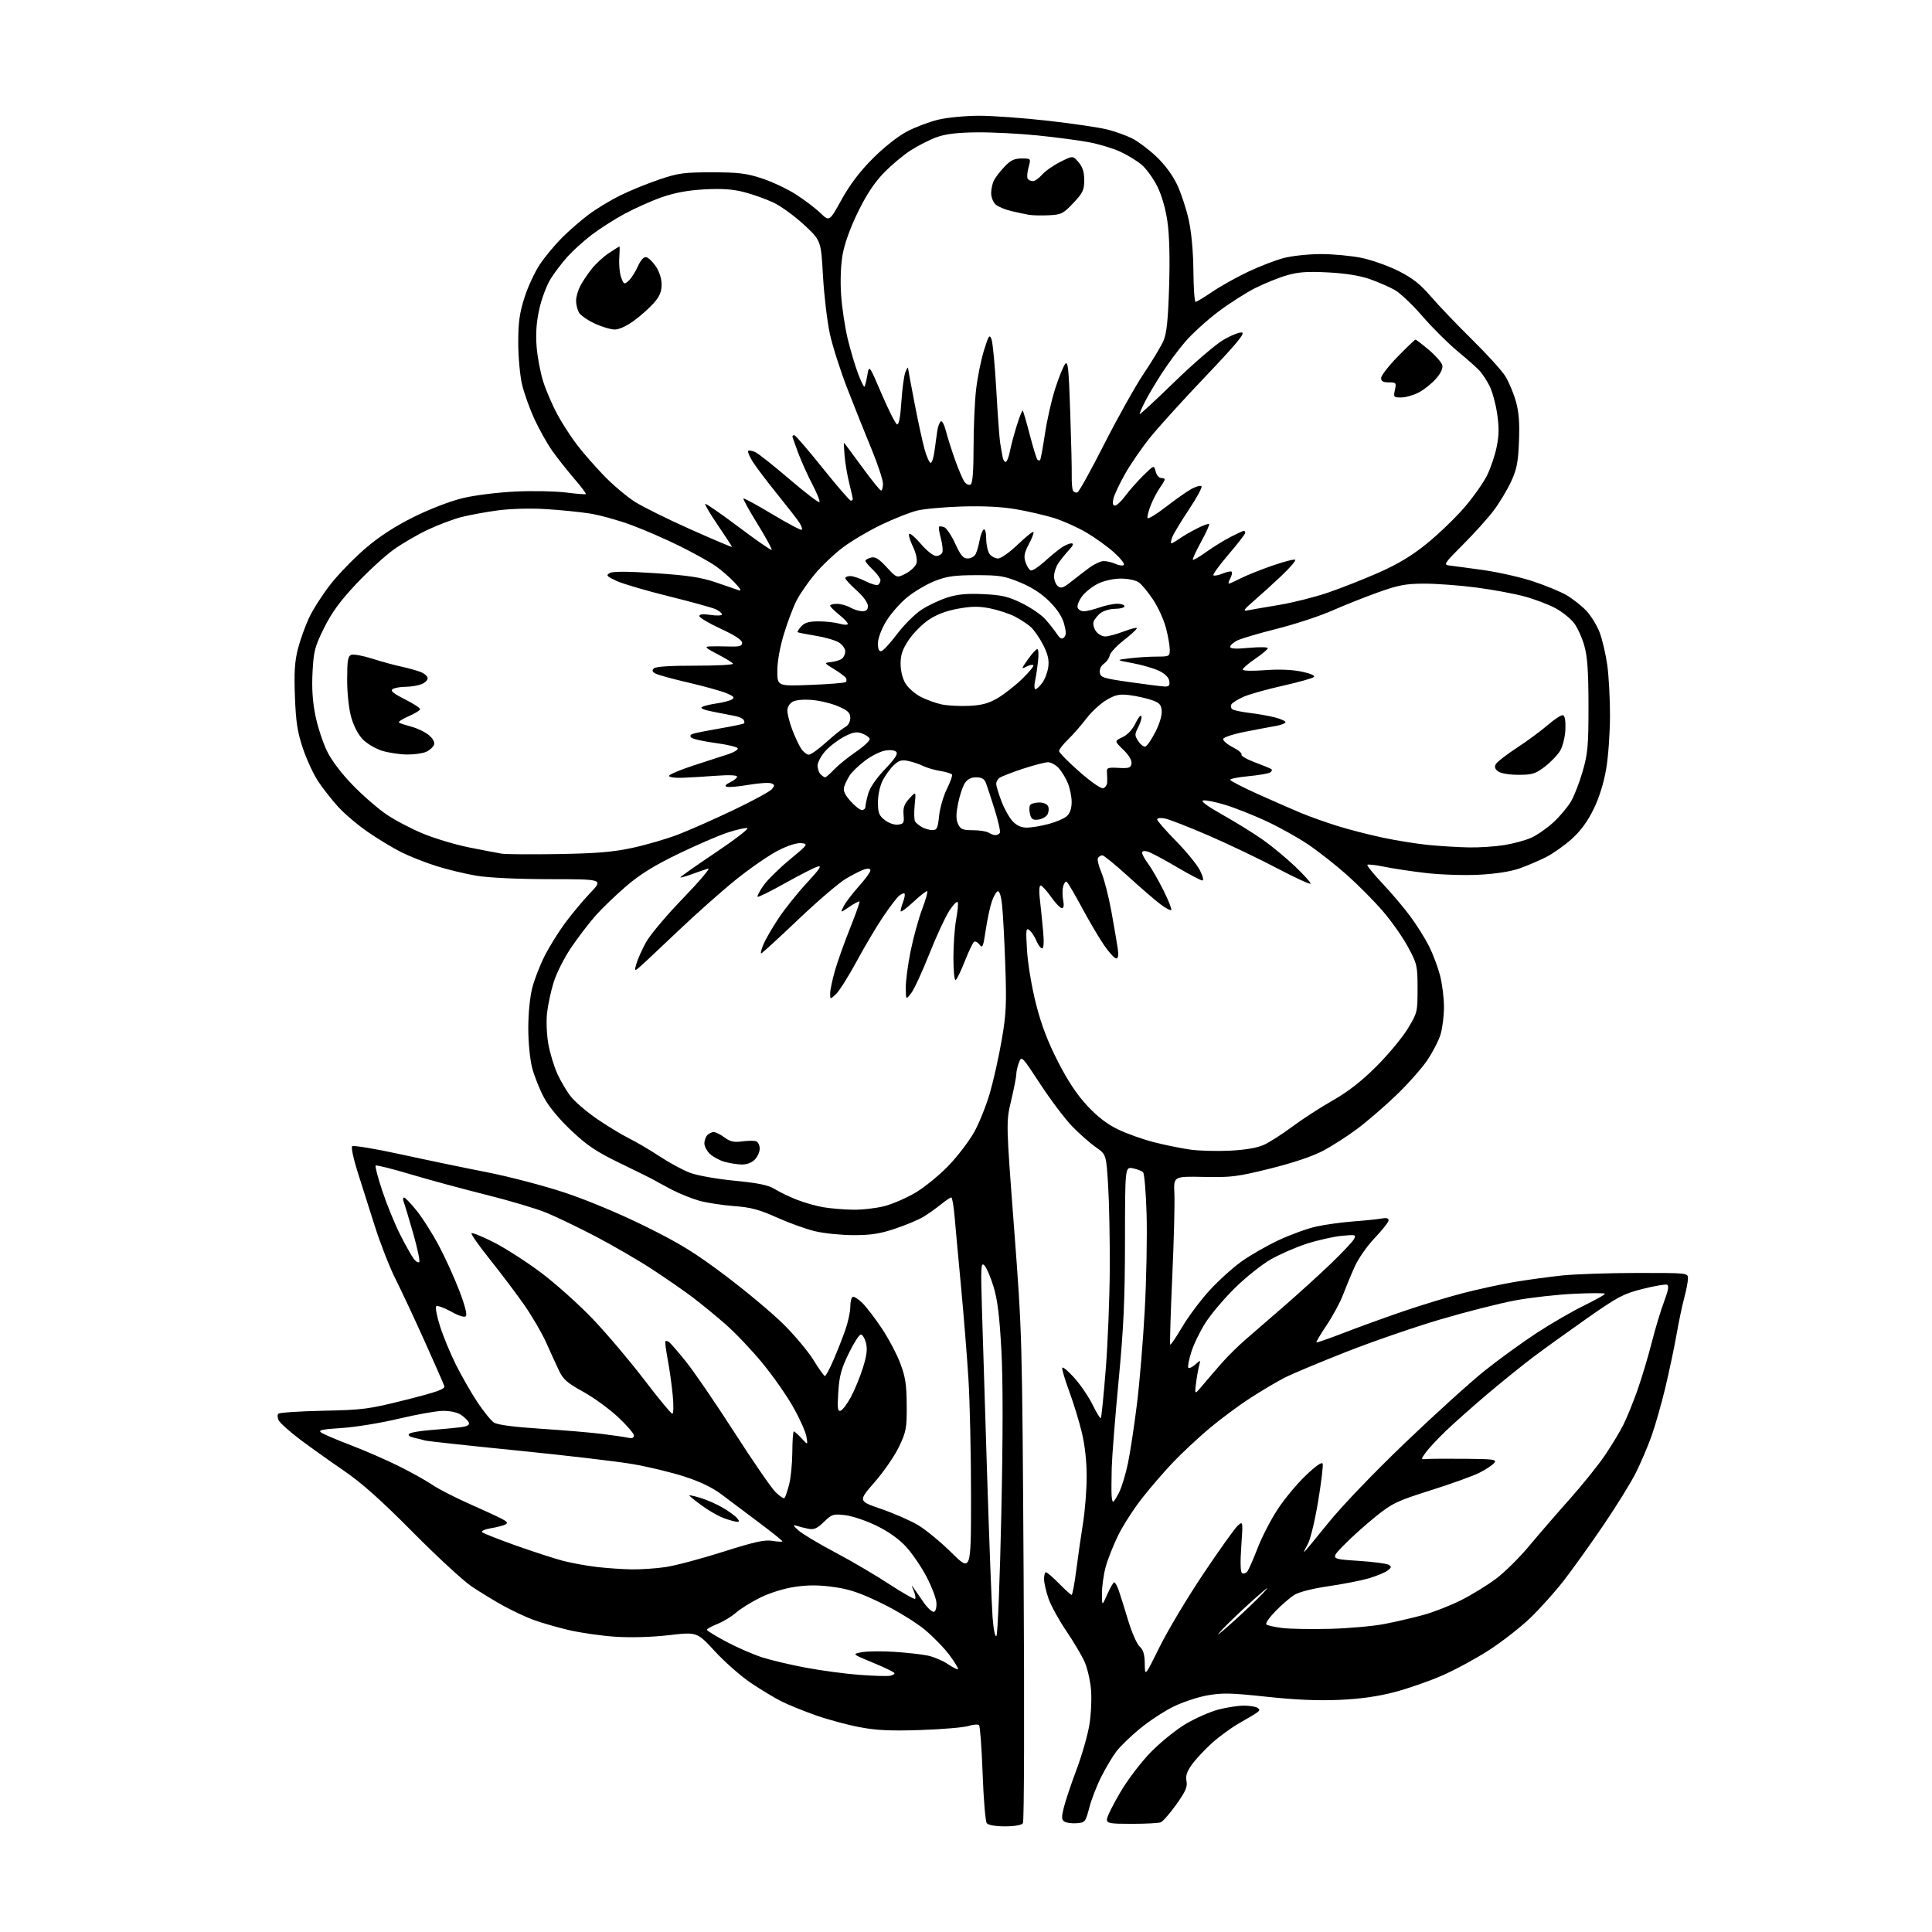<?xml version="1.0" encoding="UTF-8" standalone="no"?>
<svg 
  version="1.1" 
  xmlns="http://www.w3.org/2000/svg" 
  xmlns:xlink="http://www.w3.org/1999/xlink" 
  xmlns:svg="http://www.w3.org/2000/svg"
  xmlns:rdf="http://www.w3.org/1999/02/22-rdf-syntax-ns#"
  xmlns:cc="http://creativecommons.org/ns#"
  xmlns:dc="http://purl.org/dc/elements/1.1/"
  viewBox="0 0 768 768"
  width="768"
  height="768"
>
<style>svg {background-color: white; }</style>"
<path stroke="none" fill="black" fill-rule="evenodd" d="M399.50,726.00C395.69,726.00 392.86,725.51 392.26,724.75C391.72,724.06 390.97,715.18 390.61,705.02C390.24,694.86 389.60,686.20 389.18,685.78C388.76,685.36 386.86,685.51 384.96,686.10C383.06,686.70 374.52,687.42 366.00,687.71C354.02,688.11 348.51,687.86 341.73,686.58C336.90,685.67 329.02,683.54 324.23,681.85C319.43,680.16 313.25,677.64 310.50,676.25C307.75,674.86 302.30,671.56 298.40,668.93C294.49,666.29 288.10,660.67 284.19,656.43C277.09,648.72 277.09,648.72 265.97,650.00C259.12,650.79 250.93,651.03 244.67,650.63C239.07,650.26 230.67,649.06 225.99,647.95C221.32,646.84 215.03,645.02 212.00,643.90C208.97,642.78 203.57,640.25 200.00,638.27C196.43,636.29 190.80,632.87 187.50,630.65C184.20,628.44 173.62,618.69 164.00,608.97C151.29,596.15 143.76,589.45 136.50,584.49C131.00,580.73 123.21,575.18 119.18,572.14C115.16,569.11 111.41,565.76 110.84,564.70C110.28,563.65 110.19,562.42 110.66,561.97C111.12,561.52 119.15,560.99 128.50,560.79C144.37,560.46 146.55,560.17 161.29,556.47C173.75,553.34 176.98,552.18 176.62,551.00C176.37,550.17 172.82,542.08 168.73,533.00C164.64,523.92 159.43,512.81 157.16,508.30C154.89,503.79 151.20,494.34 148.96,487.30C146.72,480.26 143.61,470.45 142.04,465.50C140.47,460.55 139.55,456.12 139.99,455.66C140.43,455.20 149.04,456.62 159.14,458.83C169.24,461.04 184.70,464.25 193.50,465.97C202.30,467.69 216.25,471.35 224.50,474.09C233.46,477.07 246.35,482.46 256.50,487.48C270.33,494.31 276.30,497.99 288.50,507.19C296.75,513.41 307.12,522.10 311.55,526.50C315.98,530.90 321.33,537.31 323.44,540.75C325.56,544.19 327.57,547.00 327.92,547.00C328.27,547.00 329.78,544.19 331.27,540.75C332.77,537.31 334.89,531.92 335.99,528.77C337.10,525.63 338.00,521.49 338.00,519.58C338.00,517.68 338.41,515.86 338.92,515.55C339.42,515.24 341.19,516.34 342.84,517.99C344.49,519.65 347.99,524.22 350.60,528.16C353.22,532.09 356.49,538.28 357.86,541.91C359.90,547.27 360.38,550.37 360.43,558.50C360.49,567.69 360.25,569.03 357.40,575.05C355.69,578.65 351.33,585.00 347.71,589.14C341.13,596.69 341.13,596.69 350.19,599.80C355.17,601.51 361.77,604.39 364.85,606.20C367.93,608.02 373.95,612.96 378.22,617.19C386.00,624.88 386.00,624.88 386.00,594.69C386.00,578.09 385.53,557.08 384.96,548.00C384.38,538.92 383.07,522.50 382.03,511.50C380.99,500.50 379.84,488.01 379.48,483.75C379.12,479.49 378.52,476.00 378.14,476.00C377.76,476.00 375.89,477.26 373.98,478.81C372.07,480.36 368.93,482.57 367.00,483.74C365.07,484.90 360.05,487.01 355.82,488.42C349.86,490.43 346.18,491.00 339.32,490.99C334.47,490.98 327.60,490.29 324.06,489.45C320.52,488.62 313.68,486.16 308.87,484.00C301.81,480.82 298.52,479.94 291.81,479.44C287.24,479.10 281.05,478.15 278.05,477.33C275.06,476.50 270.11,474.51 267.05,472.91C264.00,471.30 260.82,469.58 260.00,469.09C259.18,468.60 253.21,465.64 246.75,462.52C237.15,457.88 233.56,455.49 227.17,449.48C222.23,444.83 218.18,439.94 216.20,436.22C214.47,432.99 212.37,427.69 211.53,424.46C210.66,421.10 210.00,414.34 210.00,408.68C210.00,402.93 210.66,396.25 211.57,392.73C212.43,389.40 214.63,383.71 216.46,380.09C218.29,376.46 221.94,370.57 224.57,367.00C227.20,363.43 231.71,358.02 234.59,355.00C239.83,349.50 239.83,349.50 218.66,349.48C205.84,349.47 194.35,348.93 189.50,348.13C185.10,347.40 177.90,345.67 173.50,344.28C169.10,342.90 162.80,340.41 159.50,338.75C156.20,337.10 150.21,333.48 146.20,330.71C142.18,327.94 136.83,323.39 134.30,320.59C131.78,317.79 128.23,313.25 126.41,310.50C124.59,307.75 121.89,301.90 120.41,297.50C118.24,291.06 117.62,287.06 117.24,277.00C116.87,267.39 117.14,263.00 118.41,258.00C119.32,254.43 121.34,248.80 122.89,245.50C124.44,242.20 128.30,236.21 131.46,232.18C134.63,228.16 140.88,221.73 145.36,217.90C150.88,213.18 157.04,209.19 164.50,205.49C170.93,202.30 179.03,199.19 184.00,198.00C188.80,196.85 197.94,195.72 205.00,195.39C211.88,195.07 220.88,195.25 225.00,195.78C229.12,196.31 232.67,196.59 232.88,196.41C233.09,196.22 231.02,193.47 228.28,190.29C225.54,187.10 221.65,182.19 219.64,179.36C217.62,176.54 214.41,170.84 212.49,166.69C210.58,162.55 208.34,156.31 207.52,152.83C206.70,149.35 206.02,141.91 206.01,136.30C206.00,128.19 206.51,124.51 208.48,118.30C209.84,114.01 212.62,108.03 214.67,105.00C216.71,101.97 220.66,97.23 223.44,94.46C226.22,91.68 230.97,87.56 234.00,85.29C237.03,83.02 242.65,79.61 246.50,77.71C250.35,75.81 257.32,72.96 262.00,71.38C269.57,68.81 271.87,68.50 283.00,68.50C293.49,68.50 296.68,68.89 302.83,70.90C306.86,72.22 312.93,75.08 316.33,77.25C319.72,79.42 324.12,82.75 326.10,84.65C329.70,88.11 329.70,88.11 334.57,79.30C337.91,73.28 341.83,68.12 346.98,62.97C351.43,58.51 356.99,54.13 360.59,52.24C363.94,50.49 369.57,48.37 373.09,47.54C376.62,46.71 383.89,46.02 389.25,46.01C394.62,46.01 406.99,46.91 416.75,48.02C426.51,49.13 437.09,50.69 440.25,51.50C443.41,52.30 447.88,53.92 450.18,55.09C452.47,56.26 456.76,59.50 459.71,62.29C463.01,65.41 466.17,69.68 467.93,73.43C469.51,76.77 471.59,83.08 472.55,87.46C473.63,92.39 474.33,100.10 474.40,107.71C474.45,114.47 474.84,120.00 475.26,120.00C475.68,120.00 478.62,118.22 481.81,116.05C484.99,113.88 491.39,110.29 496.04,108.08C500.69,105.86 507.18,103.37 510.46,102.53C513.74,101.69 520.35,101.00 525.14,101.00C529.94,101.00 537.16,101.68 541.18,102.50C545.21,103.33 551.81,105.66 555.86,107.69C561.51,110.53 564.53,112.91 568.86,117.93C571.96,121.53 579.31,129.21 585.18,134.99C591.05,140.77 596.98,147.30 598.36,149.50C599.73,151.70 601.61,156.15 602.54,159.38C603.78,163.71 604.11,167.92 603.82,175.38C603.49,183.79 602.96,186.51 600.67,191.47C599.15,194.75 596.03,199.93 593.74,202.97C591.44,206.01 585.96,212.10 581.55,216.50C574.20,223.83 573.74,224.52 576.02,224.78C577.38,224.93 583.45,225.75 589.50,226.59C595.55,227.43 604.55,229.47 609.50,231.12C614.45,232.77 620.40,235.23 622.73,236.59C625.06,237.95 628.54,240.68 630.46,242.66C632.38,244.64 634.83,248.60 635.90,251.46C636.97,254.32 638.33,260.15 638.92,264.41C639.52,268.66 640.00,277.68 640.00,284.44C640.00,291.20 639.32,300.73 638.49,305.62C637.52,311.30 635.71,317.08 633.47,321.67C631.10,326.53 628.30,330.35 624.78,333.51C621.93,336.07 617.33,339.32 614.57,340.72C611.81,342.12 607.06,344.14 604.02,345.22C600.55,346.44 594.59,347.37 587.97,347.72C582.18,348.02 572.73,347.72 566.97,347.05C561.21,346.39 553.70,345.26 550.29,344.55C546.87,343.84 543.84,343.49 543.56,343.78C543.27,344.06 545.99,347.42 549.59,351.24C553.20,355.06 558.19,360.96 560.68,364.35C563.17,367.73 566.49,373.01 568.04,376.08C569.59,379.15 571.56,384.39 572.43,387.72C573.29,391.06 574.00,396.69 574.00,400.24C574.00,403.78 573.39,408.71 572.65,411.18C571.90,413.66 569.48,418.34 567.27,421.59C565.06,424.84 559.48,431.10 554.88,435.51C550.27,439.91 543.35,445.87 539.50,448.75C535.65,451.63 529.53,455.55 525.90,457.47C521.74,459.67 513.96,462.28 504.90,464.53C491.83,467.77 489.39,468.08 478.50,467.84C466.50,467.59 466.50,467.59 466.84,474.54C467.02,478.37 466.64,493.34 465.98,507.81C465.33,522.28 464.97,534.30 465.18,534.51C465.39,534.73 467.53,531.57 469.94,527.50C472.34,523.42 477.20,516.91 480.75,513.02C484.30,509.14 490.04,503.93 493.51,501.46C496.98,498.98 503.62,495.18 508.26,493.00C512.91,490.82 519.59,488.39 523.11,487.60C526.62,486.81 533.33,485.88 538.00,485.53C542.67,485.18 547.74,484.66 549.25,484.37C551.05,484.02 552.00,484.27 552.00,485.08C552.00,485.76 549.54,488.90 546.54,492.05C543.46,495.27 539.93,500.33 538.46,503.64C537.01,506.86 534.93,511.89 533.82,514.82C532.71,517.74 529.82,523.10 527.39,526.72C524.96,530.34 523.11,533.45 523.29,533.62C523.46,533.79 528.30,532.11 534.05,529.88C539.80,527.65 550.35,523.82 557.50,521.37C564.65,518.91 575.45,515.62 581.50,514.06C587.55,512.49 596.77,510.49 602.00,509.61C607.23,508.73 615.77,507.57 621.00,507.02C626.23,506.48 639.61,506.03 650.75,506.02C671.00,506.00 671.00,506.00 670.99,508.25C670.98,509.49 670.31,512.98 669.49,516.00C668.68,519.02 667.31,525.55 666.45,530.50C665.58,535.45 663.59,544.90 662.02,551.50C660.44,558.10 657.94,566.88 656.45,571.00C654.97,575.12 652.18,581.65 650.25,585.50C648.33,589.35 642.47,598.80 637.24,606.50C632.00,614.20 624.91,624.10 621.48,628.50C618.04,632.90 612.11,639.50 608.30,643.17C604.48,646.84 597.15,652.56 592.02,655.88C586.88,659.21 578.47,663.77 573.34,666.02C568.20,668.27 559.61,671.26 554.25,672.66C547.55,674.40 540.68,675.37 532.27,675.73C523.95,676.10 514.76,675.70 503.48,674.48C489.37,672.96 485.86,672.88 479.88,673.95C476.01,674.64 469.85,676.71 466.18,678.55C462.50,680.39 456.57,684.31 453.00,687.27C449.43,690.22 445.29,694.23 443.81,696.18C442.32,698.13 439.65,702.60 437.86,706.11C436.07,709.62 433.89,715.20 433.03,718.50C431.52,724.29 431.34,724.51 427.98,724.76C426.07,724.90 423.87,724.61 423.11,724.11C421.95,723.36 421.92,722.38 422.93,718.35C423.60,715.68 425.88,708.90 428.00,703.27C430.11,697.65 432.40,689.65 433.07,685.49C433.74,681.33 434.01,675.03 433.68,671.44C433.34,667.87 432.20,662.98 431.14,660.58C430.08,658.18 426.81,652.68 423.88,648.36C420.95,644.04 417.77,638.25 416.81,635.50C415.85,632.75 415.05,629.26 415.03,627.75C415.01,626.24 415.36,625.00 415.79,625.00C416.23,625.00 418.57,627.02 421.00,629.50C423.43,631.98 425.67,634.00 425.99,634.00C426.30,634.00 427.13,629.61 427.82,624.25C428.51,618.89 429.72,610.45 430.51,605.50C431.31,600.55 431.96,592.23 431.97,587.00C431.98,581.02 431.27,574.53 430.06,569.50C429.01,565.10 426.75,557.72 425.04,553.10C423.33,548.47 422.08,544.25 422.26,543.72C422.44,543.18 424.60,544.98 427.05,547.71C429.51,550.45 432.79,555.27 434.34,558.43C435.88,561.59 437.35,563.98 437.60,563.74C437.84,563.49 438.72,554.79 439.54,544.40C440.37,534.00 441.09,516.05 441.15,504.50C441.21,492.95 440.92,477.97 440.50,471.21C439.74,458.92 439.74,458.92 435.62,456.04C433.35,454.46 429.16,450.77 426.30,447.84C423.44,444.90 417.73,437.35 413.60,431.05C406.23,419.79 406.09,419.64 405.05,422.36C404.47,423.88 404.00,425.97 404.00,426.99C404.00,428.01 403.08,432.71 401.96,437.44C399.91,446.04 399.91,446.04 403.12,488.27C406.32,530.46 406.32,530.60 406.91,627.00C407.24,681.41 407.12,724.05 406.63,724.75C406.09,725.52 403.37,726.00 399.50,726.00zM449.92,725.00C441.14,725.00 440.00,724.80 440.01,723.25C440.01,722.29 442.37,717.49 445.26,712.58C448.26,707.47 453.49,700.59 457.50,696.48C461.35,692.54 467.65,687.46 471.50,685.20C475.35,682.94 481.18,680.39 484.46,679.54C487.74,678.70 492.24,678.01 494.46,678.02C496.68,678.02 499.08,678.40 499.80,678.85C500.86,679.53 500.86,679.86 499.80,680.68C499.08,681.23 495.95,683.12 492.82,684.87C489.70,686.63 484.78,690.19 481.90,692.78C479.01,695.38 475.40,699.23 473.87,701.34C471.80,704.20 471.23,705.91 471.65,708.01C472.10,710.27 471.30,712.13 467.59,717.32C465.05,720.88 462.26,724.07 461.40,724.40C460.54,724.73 455.37,725.00 449.92,725.00zM353.74,666.15C354.97,665.94 355.77,665.43 355.51,665.02C355.25,664.60 351.36,662.74 346.86,660.88C338.68,657.50 338.68,657.50 342.59,656.78C344.74,656.38 350.55,656.32 355.50,656.63C360.45,656.95 366.45,657.62 368.84,658.13C371.22,658.63 374.80,660.15 376.78,661.50C378.76,662.84 380.58,663.76 380.81,663.52C381.05,663.29 379.59,660.84 377.56,658.09C375.54,655.33 371.10,650.74 367.69,647.89C364.23,644.99 356.65,640.34 350.50,637.34C341.87,633.14 337.75,631.74 331.37,630.85C325.46,630.03 321.26,630.02 315.96,630.80C311.67,631.44 306.04,633.18 302.26,635.05C298.72,636.78 294.39,639.48 292.62,641.03C290.85,642.59 287.51,644.61 285.20,645.54C282.89,646.46 281.00,647.51 281.00,647.86C281.00,648.21 284.49,650.36 288.75,652.63C293.01,654.90 299.43,657.70 303.00,658.84C306.57,659.98 314.45,661.84 320.50,662.96C326.55,664.09 336.00,665.35 341.50,665.77C347.00,666.19 352.51,666.36 353.74,666.15zM460.96,654.68C464.18,648.17 471.99,635.11 478.33,625.65C484.66,616.19 490.81,607.58 491.98,606.51C494.12,604.58 494.12,604.58 493.43,614.65C492.98,621.16 493.09,624.94 493.75,625.35C494.31,625.69 495.23,625.42 495.79,624.74C496.35,624.06 498.19,619.89 499.89,615.48C501.58,611.06 505.18,604.09 507.88,599.98C510.58,595.86 515.61,589.81 519.07,586.52C523.11,582.66 525.50,581.00 525.79,581.86C526.03,582.59 525.22,589.34 523.97,596.85C522.73,604.36 520.90,611.96 519.89,613.75C518.89,615.54 518.20,617.00 518.37,617.00C518.53,617.00 522.80,611.86 527.85,605.58C533.25,598.86 545.82,585.74 558.38,573.70C570.12,562.45 584.40,549.50 590.11,544.94C595.82,540.37 605.18,533.59 610.89,529.85C616.61,526.12 625.05,521.23 629.64,518.99C634.24,516.74 638.00,514.64 638.00,514.31C638.00,513.98 632.49,513.97 625.75,514.29C619.01,514.61 608.50,515.79 602.38,516.92C596.27,518.05 582.87,521.45 572.61,524.48C562.34,527.51 545.48,533.32 535.13,537.40C524.78,541.47 513.88,546.03 510.91,547.53C507.93,549.02 501.68,552.72 497.00,555.75C492.32,558.77 484.90,564.30 480.50,568.02C476.10,571.75 469.77,577.66 466.44,581.15C463.10,584.64 457.61,590.98 454.24,595.24C450.87,599.50 446.50,606.25 444.53,610.24C442.56,614.23 440.29,619.98 439.49,623.00C438.68,626.02 438.03,630.75 438.04,633.50C438.07,638.50 438.07,638.50 440.16,633.75C441.31,631.14 442.56,629.00 442.93,629.00C443.30,629.00 444.11,630.46 444.73,632.25C445.35,634.04 447.03,639.38 448.45,644.11C449.87,648.85 451.93,653.53 453.02,654.52C454.48,655.84 455.02,657.65 455.06,661.40C455.12,666.50 455.12,666.50 460.96,654.68zM489.50,645.28C493.90,641.37 499.52,636.02 502.00,633.39C505.19,630.00 504.17,630.68 498.50,635.72C494.10,639.63 488.48,644.98 486.00,647.61C482.81,651.00 483.83,650.32 489.50,645.28zM396.10,650.30C396.60,649.80 397.47,628.13 398.03,602.15C398.71,570.68 398.72,548.81 398.06,536.67C397.33,523.18 396.52,516.63 394.95,511.47C393.78,507.64 392.14,503.82 391.30,503.00C389.94,501.66 389.84,503.44 390.33,520.00C390.64,530.17 391.57,560.10 392.40,586.50C393.24,612.90 394.21,638.26 394.56,642.85C394.94,647.83 395.56,650.84 396.10,650.30zM529.00,647.48C536.42,647.27 546.10,646.40 550.50,645.53C554.90,644.67 561.78,643.07 565.79,641.97C569.79,640.88 576.54,638.24 580.79,636.11C585.03,633.97 591.29,630.13 594.71,627.56C598.12,624.99 603.97,619.22 607.71,614.73C611.44,610.24 618.72,601.82 623.88,596.03C629.04,590.24 635.39,582.35 637.99,578.50C640.59,574.65 643.86,569.25 645.25,566.50C646.64,563.75 649.18,557.51 650.90,552.64C652.61,547.77 655.16,539.30 656.55,533.82C657.93,528.34 660.15,521.00 661.46,517.51C663.20,512.90 663.52,511.03 662.64,510.69C661.98,510.44 657.63,511.19 652.97,512.37C645.37,514.28 643.11,515.47 631.00,523.96C623.58,529.17 613.90,536.13 609.50,539.44C605.10,542.76 596.77,549.48 591.00,554.38C585.23,559.28 577.88,565.81 574.67,568.89C571.47,571.98 567.92,575.78 566.79,577.34C564.74,580.18 564.74,580.18 567.12,579.98C568.43,579.87 575.29,579.83 582.37,579.89C593.98,579.99 595.12,580.16 593.94,581.58C593.21,582.45 590.57,584.19 588.06,585.46C585.55,586.72 576.88,589.85 568.78,592.40C555.26,596.68 553.48,597.52 546.78,602.91C542.78,606.13 537.10,611.23 534.17,614.25C528.83,619.73 528.83,619.73 539.72,620.44C545.71,620.83 551.26,621.54 552.05,622.03C553.25,622.77 553.16,623.16 551.50,624.38C550.41,625.18 547.03,626.55 544.00,627.44C540.98,628.32 533.81,629.72 528.07,630.55C521.86,631.45 516.41,632.83 514.57,633.97C512.88,635.02 509.50,637.92 507.06,640.42C504.62,642.92 502.97,645.30 503.39,645.72C503.81,646.14 506.71,646.79 509.83,647.17C512.95,647.54 521.58,647.68 529.00,647.48zM371.30,640.71C371.99,640.46 372.38,638.87 372.23,636.99C372.08,635.18 370.32,630.59 368.31,626.78C366.31,622.97 362.74,617.70 360.36,615.06C357.55,611.93 353.47,608.99 348.63,606.60C344.54,604.57 338.90,602.66 336.05,602.32C331.21,601.75 330.69,601.91 327.51,604.99C324.80,607.62 323.56,608.16 321.31,607.71C319.76,607.40 317.60,606.85 316.50,606.49C315.04,606.02 315.32,606.55 317.50,608.44C319.15,609.87 325.67,613.77 331.99,617.10C338.31,620.44 347.92,626.08 353.35,629.64C358.79,633.19 363.48,635.86 363.78,635.56C364.08,635.26 363.81,633.77 363.18,632.25C362.24,630.01 362.26,629.84 363.27,631.36C363.94,632.38 365.76,635.00 367.30,637.18C368.85,639.35 370.65,640.94 371.30,640.71zM251.00,623.85C254.57,623.91 260.64,623.51 264.47,622.95C268.30,622.40 278.58,619.68 287.31,616.90C300.01,612.87 303.97,611.99 307.09,612.52C309.24,612.88 311.00,612.95 311.00,612.68C311.00,612.41 306.88,609.11 301.84,605.34C296.81,601.58 290.17,596.59 287.09,594.26C283.29,591.37 278.50,589.04 272.11,586.97C266.95,585.29 257.65,583.05 251.46,581.99C245.26,580.93 224.48,578.49 205.27,576.57C186.07,574.65 169.71,572.87 168.93,572.62C168.14,572.37 166.20,571.88 164.61,571.53C162.85,571.14 162.07,570.53 162.63,569.97C163.13,569.47 166.91,568.80 171.02,568.48C175.13,568.17 180.39,567.68 182.70,567.40C185.74,567.03 186.75,566.51 186.36,565.51C186.07,564.74 184.67,563.36 183.26,562.43C181.66,561.38 178.86,560.79 175.86,560.85C173.21,560.91 165.36,562.32 158.40,563.98C151.45,565.65 141.31,567.30 135.87,567.65C127.75,568.19 126.30,568.52 127.74,569.50C128.71,570.16 134.00,572.41 139.50,574.51C145.00,576.60 153.55,580.33 158.50,582.79C163.45,585.25 169.43,588.59 171.79,590.20C174.15,591.82 180.66,595.18 186.26,597.66C191.87,600.15 197.78,602.87 199.40,603.71C201.64,604.86 202.00,605.41 200.92,606.00C200.14,606.43 197.54,607.10 195.15,607.49C192.76,607.89 191.19,608.59 191.66,609.06C192.13,609.53 198.23,611.94 205.21,614.42C212.20,616.90 220.63,619.63 223.95,620.49C227.28,621.35 233.26,622.43 237.25,622.90C241.24,623.36 247.43,623.79 251.00,623.85zM292.87,604.93C292.12,604.89 289.77,604.23 287.67,603.45C285.56,602.68 281.62,600.42 278.92,598.44C276.21,596.45 274.00,594.66 274.00,594.46C274.00,594.26 276.02,594.70 278.49,595.45C280.96,596.19 284.93,597.94 287.32,599.34C289.71,600.74 292.24,602.59 292.95,603.44C294.02,604.72 294.00,604.99 292.87,604.93zM442.48,597.00C442.74,597.00 443.82,595.31 444.86,593.25C445.91,591.19 447.50,585.93 448.40,581.56C449.30,577.20 450.90,566.62 451.96,558.06C453.02,549.50 454.42,532.60 455.07,520.50C455.72,508.41 456.04,491.40 455.79,482.72C455.54,474.04 454.91,466.51 454.39,465.99C453.87,465.47 452.04,464.76 450.34,464.42C447.23,463.80 447.23,463.80 447.20,493.15C447.18,516.69 446.67,527.75 444.65,549.00C443.26,563.58 442.04,579.10 441.93,583.50C441.82,587.90 441.79,592.74 441.87,594.25C441.94,595.76 442.22,597.00 442.48,597.00zM311.84,595.50C312.16,595.17 312.99,592.79 313.67,590.20C314.35,587.62 314.93,581.79 314.96,577.25C314.98,572.71 315.25,569.00 315.55,569.00C315.85,569.00 317.23,570.24 318.63,571.75C321.15,574.50 321.15,574.50 320.55,571.01C320.22,569.09 317.83,563.77 315.23,559.19C312.63,554.60 307.10,546.72 302.93,541.68C298.77,536.63 292.25,529.77 288.43,526.44C284.62,523.10 278.80,518.33 275.50,515.83C272.20,513.32 264.95,508.30 259.39,504.65C253.83,501.01 243.69,495.12 236.86,491.55C230.03,487.98 221.18,483.72 217.20,482.08C213.22,480.44 202.43,477.23 193.23,474.94C184.03,472.65 170.51,468.98 163.18,466.79C155.86,464.60 149.62,463.04 149.33,463.34C149.03,463.63 150.25,468.24 152.03,473.58C153.81,478.92 157.00,486.71 159.13,490.90C161.26,495.08 163.67,499.37 164.49,500.43C165.31,501.49 166.28,502.05 166.65,501.68C167.02,501.31 165.93,496.17 164.24,490.26C162.54,484.34 160.85,478.71 160.47,477.75C160.09,476.79 160.17,476.02 160.64,476.05C161.11,476.07 163.40,478.47 165.71,481.36C168.03,484.26 171.94,490.43 174.41,495.07C176.87,499.70 180.52,507.72 182.51,512.88C184.77,518.72 185.78,522.62 185.19,523.21C184.61,523.79 182.35,523.08 179.21,521.32C176.43,519.77 173.81,518.85 173.39,519.28C172.97,519.70 173.66,523.30 174.94,527.27C176.21,531.25 179.05,538.10 181.24,542.50C183.44,546.90 187.25,553.56 189.72,557.30C192.20,561.04 195.18,564.72 196.36,565.49C197.76,566.40 204.20,567.25 215.00,567.95C224.07,568.54 235.10,569.47 239.50,570.03C243.90,570.58 248.51,571.26 249.75,571.54C251.25,571.87 252.00,571.57 252.00,570.63C252.00,569.86 249.14,566.55 245.65,563.28C242.15,560.02 235.90,555.48 231.75,553.20C225.48,549.76 223.87,548.34 222.18,544.78C221.07,542.43 218.78,537.43 217.10,533.67C215.42,529.91 211.48,523.16 208.35,518.67C205.21,514.18 199.09,506.07 194.75,500.65C190.41,495.24 187.12,490.55 187.44,490.23C187.76,489.91 191.76,491.54 196.32,493.85C200.88,496.16 209.34,501.61 215.13,505.95C220.91,510.29 230.15,518.57 235.66,524.34C241.17,530.11 250.34,540.95 256.05,548.42C261.75,555.89 266.80,562.00 267.27,562.00C267.74,562.00 267.81,558.74 267.43,554.75C267.06,550.76 266.16,544.36 265.44,540.51C264.73,536.67 264.30,533.36 264.50,533.16C264.70,532.96 265.32,533.08 265.87,533.42C266.42,533.76 269.49,537.30 272.70,541.28C275.90,545.27 284.53,557.87 291.86,569.29C299.20,580.71 306.56,591.41 308.22,593.07C309.88,594.73 311.51,595.82 311.84,595.50zM334.11,560.81C334.88,560.56 336.71,558.16 338.18,555.46C339.65,552.77 341.81,547.54 342.98,543.85C344.56,538.85 344.88,536.30 344.23,533.82C343.76,531.99 342.85,530.50 342.20,530.50C341.55,530.50 339.39,533.88 337.38,538.00C334.41,544.09 333.64,546.98 333.23,553.38C332.82,559.80 332.98,561.17 334.11,560.81zM478.18,550.53C480.01,548.34 483.41,544.40 485.73,541.76C488.06,539.13 492.16,535.06 494.85,532.73C497.53,530.41 504.40,524.45 510.11,519.51C515.83,514.56 524.25,506.91 528.84,502.51C533.43,498.10 537.64,493.65 538.20,492.60C539.17,490.81 538.90,490.73 533.37,491.26C530.14,491.57 523.90,492.97 519.50,494.38C515.10,495.79 508.57,498.65 505.00,500.72C501.43,502.80 495.07,507.87 490.89,512.00C486.70,516.12 481.49,522.26 479.31,525.64C477.13,529.02 474.54,534.33 473.56,537.45C472.58,540.56 472.05,543.38 472.38,543.72C472.72,544.05 473.96,543.46 475.15,542.41C477.31,540.51 477.31,540.51 476.64,543.00C476.27,544.38 475.72,547.52 475.42,550.00C474.86,554.50 474.86,554.50 478.18,550.53zM339.04,480.88C342.64,480.95 348.26,480.30 351.54,479.46C354.82,478.61 360.43,476.18 364.00,474.05C367.57,471.93 373.46,467.11 377.08,463.35C380.70,459.58 385.28,453.57 387.27,450.00C389.25,446.43 392.05,439.45 393.49,434.50C394.93,429.55 397.04,420.10 398.18,413.50C399.98,403.09 400.17,399.11 399.61,383.50C399.26,373.60 398.69,362.90 398.34,359.71C397.96,356.17 397.28,354.07 396.61,354.29C396.00,354.49 394.92,356.39 394.22,358.50C393.51,360.62 392.43,365.72 391.82,369.84C390.86,376.32 390.54,377.09 389.42,375.56C388.71,374.59 387.73,374.05 387.24,374.35C386.76,374.65 385.11,378.07 383.59,381.94C382.07,385.82 380.42,389.24 379.91,389.55C379.39,389.88 379.00,386.15 379.00,380.74C379.00,375.59 379.48,368.78 380.06,365.62C380.65,362.46 380.95,359.35 380.73,358.70C380.52,358.05 379.04,359.50 377.44,361.91C375.85,364.32 372.24,372.10 369.42,379.21C366.59,386.32 363.35,393.35 362.20,394.82C360.11,397.50 360.11,397.50 360.06,392.66C360.03,389.99 360.89,383.42 361.99,378.06C363.08,372.69 365.12,365.25 366.53,361.52C367.93,357.80 368.87,354.53 368.60,354.27C368.34,354.01 365.85,355.93 363.07,358.54C360.28,361.14 358.00,362.79 358.00,362.20C358.00,361.61 358.46,359.91 359.03,358.43C359.59,356.94 359.83,355.50 359.55,355.22C359.28,354.94 358.31,355.33 357.41,356.08C356.50,356.83 353.63,360.60 351.02,364.47C348.41,368.34 343.67,376.32 340.49,382.22C337.30,388.11 333.64,393.93 332.35,395.14C330.00,397.35 330.00,397.35 330.00,394.92C330.00,393.59 330.85,389.52 331.89,385.89C332.93,382.25 335.64,374.65 337.91,368.99C340.18,363.33 341.87,358.54 341.67,358.34C341.47,358.14 339.66,359.10 337.64,360.47C333.97,362.96 333.97,362.96 335.41,360.17C336.21,358.63 338.91,355.09 341.43,352.29C343.94,349.49 346.00,346.68 346.00,346.04C346.00,345.29 345.18,345.11 343.75,345.53C342.51,345.89 339.16,347.58 336.31,349.27C333.45,350.96 324.83,358.35 317.15,365.68C309.46,373.00 302.90,379.00 302.57,379.00C302.24,379.00 302.65,377.38 303.48,375.40C304.31,373.41 307.01,368.75 309.48,365.03C311.95,361.32 317.00,355.00 320.71,351.00C325.92,345.37 326.88,343.90 324.97,344.49C323.61,344.91 317.80,347.88 312.05,351.09C306.31,354.31 301.40,356.74 301.15,356.49C300.91,356.24 301.94,354.25 303.45,352.07C304.96,349.89 309.63,345.27 313.83,341.80C321.19,335.72 321.36,335.49 318.59,335.17C316.81,334.97 313.32,336.06 309.36,338.07C305.85,339.85 298.38,345.00 292.74,349.51C287.11,354.03 276.42,363.52 268.98,370.61C261.55,377.70 254.71,384.10 253.78,384.83C252.24,386.05 252.17,385.89 252.97,383.11C253.45,381.43 255.12,377.68 256.67,374.78C258.27,371.81 264.73,364.10 271.50,357.10C278.10,350.27 282.60,344.95 281.50,345.28C280.40,345.60 277.53,346.59 275.12,347.47C272.71,348.36 270.61,348.95 270.45,348.78C270.29,348.62 276.50,344.24 284.24,339.05C291.99,333.86 297.77,329.42 297.09,329.20C296.41,328.97 292.84,329.77 289.17,330.98C285.50,332.19 276.65,336.02 269.50,339.49C260.08,344.05 254.42,347.56 248.95,352.25C244.80,355.80 239.26,361.14 236.64,364.11C234.03,367.07 229.67,372.78 226.97,376.79C224.26,380.81 221.17,386.95 220.09,390.46C219.00,393.96 217.82,399.45 217.46,402.66C217.10,405.92 217.32,411.37 217.97,415.00C218.61,418.57 220.22,423.90 221.55,426.84C222.88,429.77 225.31,433.87 226.95,435.94C228.59,438.01 233.21,441.96 237.22,444.72C241.22,447.48 246.97,450.98 250.00,452.49C253.03,454.00 258.57,457.26 262.32,459.74C266.07,462.22 271.43,465.12 274.23,466.18C277.12,467.28 284.80,468.65 291.96,469.35C301.57,470.29 305.41,471.09 308.04,472.71C309.94,473.88 313.90,475.79 316.84,476.94C319.78,478.10 324.50,479.43 327.34,479.90C330.18,480.38 335.44,480.82 339.04,480.88zM294.75,462.91C292.96,462.86 289.93,462.37 288.00,461.83C286.07,461.28 283.49,459.90 282.25,458.74C281.01,457.59 280.00,455.69 280.00,454.53C280.00,453.36 280.54,451.86 281.20,451.20C281.86,450.54 283.00,450.00 283.74,450.00C284.48,450.00 286.38,450.96 287.98,452.14C290.26,453.83 291.76,454.16 295.06,453.72C297.36,453.41 299.87,453.40 300.62,453.69C301.38,453.98 302.00,455.29 302.00,456.61C302.00,457.92 301.10,459.90 300.00,461.00C298.76,462.24 296.76,462.97 294.75,462.91zM488.93,457.41C495.09,457.10 499.77,456.29 502.43,455.09C504.67,454.07 509.74,450.82 513.69,447.87C517.65,444.92 524.85,440.25 529.69,437.50C535.79,434.04 541.13,429.89 547.05,424.00C551.75,419.32 557.37,412.57 559.55,409.00C563.42,402.64 563.50,402.30 563.50,393.00C563.50,383.93 563.33,383.18 559.74,376.50C557.68,372.65 553.18,366.24 549.74,362.25C546.31,358.26 539.90,351.79 535.50,347.87C531.10,343.96 524.18,338.51 520.12,335.76C516.06,333.01 508.51,328.80 503.34,326.40C498.18,324.00 490.83,321.10 487.02,319.94C483.21,318.78 479.29,318.00 478.30,318.19C477.13,318.43 479.85,320.44 486.00,323.90C491.23,326.84 498.43,331.30 502.00,333.82C505.57,336.34 511.31,341.08 514.75,344.36C518.19,347.63 521.00,350.73 521.00,351.24C521.00,351.75 515.04,349.02 507.75,345.19C500.46,341.35 488.13,335.46 480.35,332.10C472.57,328.74 464.81,325.71 463.10,325.37C461.32,325.01 460.00,325.17 460.00,325.73C460.00,326.27 463.35,330.12 467.44,334.27C471.53,338.43 475.81,343.67 476.96,345.92C478.16,348.28 478.58,350.00 477.94,350.00C477.34,350.00 472.72,347.57 467.67,344.59C462.63,341.62 457.49,338.89 456.25,338.53C454.85,338.11 454.00,338.29 454.00,339.00C454.00,339.62 455.08,341.57 456.39,343.32C457.71,345.07 460.43,349.81 462.46,353.85C464.48,357.90 465.89,361.45 465.59,361.74C465.30,362.04 463.35,361.01 461.28,359.45C459.20,357.89 453.40,352.88 448.38,348.31C443.37,343.74 438.78,340.00 438.19,340.00C437.60,340.00 436.82,340.48 436.46,341.06C436.10,341.64 436.71,344.23 437.82,346.81C438.93,349.39 440.73,356.45 441.83,362.50C442.92,368.55 444.06,375.19 444.35,377.25C444.70,379.78 444.49,381.00 443.69,380.99C443.03,380.98 440.88,378.62 438.89,375.74C436.91,372.86 432.94,366.12 430.06,360.76C427.19,355.40 424.47,350.79 424.02,350.52C423.58,350.24 422.94,351.09 422.61,352.41C422.28,353.73 422.29,356.20 422.63,357.90C423.03,359.92 422.85,361.00 422.10,361.00C421.47,361.00 419.53,358.98 417.79,356.50C416.04,354.02 414.19,352.00 413.67,352.00C413.12,352.00 412.98,354.19 413.34,357.25C413.67,360.14 414.25,365.76 414.62,369.75C415.05,374.46 414.93,377.00 414.26,377.00C413.70,377.00 412.69,375.66 412.01,374.03C411.34,372.40 410.09,370.49 409.23,369.78C407.84,368.63 407.74,369.49 408.27,378.00C408.61,383.33 410.17,392.61 411.84,399.14C413.93,407.35 416.50,414.10 420.55,422.01C424.51,429.76 428.15,435.22 432.27,439.63C436.38,444.02 440.22,446.96 444.61,449.05C448.11,450.72 454.55,452.99 458.91,454.10C463.28,455.20 469.70,456.50 473.18,456.99C476.65,457.48 483.74,457.66 488.93,457.41zM222.00,339.50C237.24,339.24 243.67,338.70 251.43,337.03C256.89,335.85 264.99,333.49 269.43,331.79C273.87,330.10 283.80,325.70 291.50,322.03C299.20,318.36 306.11,314.61 306.86,313.69C308.03,312.26 307.99,311.93 306.55,311.38C305.63,311.03 301.58,311.30 297.55,311.99C293.53,312.68 289.62,313.02 288.87,312.75C287.97,312.43 288.45,311.82 290.25,310.97C291.76,310.26 293.00,309.25 293.00,308.72C293.00,308.14 289.76,308.00 284.75,308.37C280.21,308.71 274.14,309.07 271.26,309.18C268.38,309.29 265.98,308.96 265.93,308.44C265.88,307.93 270.26,306.06 275.67,304.30C281.08,302.54 287.30,300.52 289.50,299.80C291.70,299.09 293.40,298.05 293.28,297.50C293.16,296.95 289.18,295.99 284.44,295.36C279.70,294.73 275.36,293.76 274.81,293.21C274.13,292.53 274.41,292.01 275.65,291.63C276.67,291.32 281.52,290.37 286.42,289.52C291.33,288.68 295.54,287.79 295.77,287.56C296.01,287.32 295.93,286.69 295.59,286.14C295.25,285.60 293.74,284.92 292.24,284.63C290.73,284.34 286.83,283.58 283.57,282.94C279.75,282.20 278.15,281.51 279.07,281.02C279.86,280.59 282.52,279.95 285.00,279.60C287.48,279.24 290.17,278.53 290.98,278.02C292.15,277.29 291.68,276.76 288.78,275.55C286.76,274.71 280.01,272.83 273.80,271.38C267.58,269.94 261.66,268.32 260.64,267.78C259.28,267.07 259.08,266.52 259.90,265.70C260.63,264.97 266.39,264.60 276.46,264.62C284.95,264.64 291.67,264.27 291.38,263.81C291.09,263.34 288.30,261.64 285.18,260.03C280.53,257.63 279.95,257.07 282.00,256.96C283.38,256.89 286.86,256.90 289.75,256.99C294.01,257.12 295.00,256.84 295.00,255.51C295.00,254.43 292.11,252.53 286.50,249.94C281.82,247.78 278.00,245.51 278.00,244.89C278.00,244.13 279.44,243.99 282.50,244.45C285.00,244.82 287.00,244.72 287.00,244.22C287.00,243.73 285.85,242.80 284.45,242.16C283.05,241.52 274.61,239.20 265.70,236.99C256.79,234.79 247.49,232.05 245.04,230.91C241.12,229.07 240.80,228.69 242.40,227.79C243.66,227.09 249.40,227.11 260.62,227.86C273.24,228.70 278.67,229.51 284.25,231.40C288.24,232.74 292.40,234.17 293.50,234.57C294.95,235.10 294.53,234.27 292.00,231.55C290.07,229.49 286.64,226.52 284.37,224.94C282.10,223.36 275.80,219.86 270.37,217.16C264.94,214.45 256.23,210.65 251.00,208.72C245.78,206.78 238.24,204.70 234.25,204.09C230.26,203.48 222.38,202.70 216.75,202.36C210.81,202.00 202.88,202.22 197.89,202.89C193.15,203.52 186.63,204.72 183.39,205.55C180.15,206.38 174.16,208.64 170.09,210.56C166.01,212.48 159.89,216.04 156.48,218.48C153.07,220.91 146.38,227.05 141.61,232.11C135.19,238.93 131.87,243.48 128.83,249.61C125.13,257.07 124.68,258.82 124.24,267.20C123.90,273.62 124.26,279.00 125.39,284.51C126.28,288.90 128.35,295.23 129.98,298.56C131.78,302.25 135.77,307.53 140.22,312.10C144.22,316.22 150.26,321.47 153.63,323.75C157.00,326.04 163.54,329.48 168.18,331.39C172.81,333.31 181.08,335.78 186.55,336.88C192.02,337.98 197.85,339.09 199.50,339.35C201.15,339.61 211.28,339.68 222.00,339.50zM584.00,336.86C588.12,336.93 594.42,336.51 597.99,335.93C601.57,335.35 606.37,334.05 608.67,333.03C610.97,332.01 614.94,329.25 617.50,326.90C620.05,324.54 623.21,320.79 624.51,318.56C625.81,316.33 627.91,310.90 629.17,306.50C631.18,299.48 631.46,296.29 631.45,280.50C631.43,266.93 631.03,261.07 629.80,256.70C628.90,253.51 627.06,249.45 625.70,247.68C624.35,245.90 621.04,243.25 618.34,241.78C615.64,240.31 610.08,238.20 605.97,237.09C601.86,235.97 593.19,234.37 586.70,233.53C580.21,232.69 570.98,232.00 566.20,232.01C558.87,232.02 556.01,232.55 548.00,235.40C542.77,237.26 534.45,240.57 529.50,242.75C524.55,244.93 514.65,248.18 507.50,249.97C500.35,251.77 493.26,253.87 491.75,254.64C490.24,255.42 489.00,256.54 489.00,257.14C489.00,257.90 491.32,258.02 496.50,257.53C500.62,257.15 503.99,257.21 503.97,257.66C503.96,258.12 501.71,260.02 498.97,261.87C496.24,263.73 494.00,265.66 494.00,266.16C494.00,266.69 497.67,266.80 502.75,266.41C508.32,265.99 513.63,266.19 517.36,266.97C520.92,267.71 522.85,268.55 522.29,269.11C521.79,269.61 516.23,271.18 509.94,272.59C503.65,274.00 496.65,275.97 494.38,276.96C492.11,277.96 489.92,279.32 489.50,280.00C489.08,280.67 489.30,281.57 489.98,281.99C490.66,282.41 493.72,283.04 496.78,283.40C499.84,283.76 504.29,284.55 506.67,285.15C509.05,285.75 511.00,286.61 511.00,287.07C511.00,287.53 509.31,288.20 507.25,288.56C505.19,288.92 499.71,289.95 495.07,290.86C490.44,291.76 486.47,293.04 486.26,293.70C486.04,294.35 487.71,295.83 489.97,296.98C492.23,298.14 493.82,299.48 493.52,299.96C493.22,300.45 495.54,301.81 498.67,302.98C501.81,304.15 504.78,305.37 505.29,305.68C505.80,305.99 505.62,306.61 504.91,307.06C504.19,307.50 500.31,308.17 496.30,308.55C492.28,308.93 489.00,309.57 489.00,309.97C489.00,310.37 494.06,312.98 500.25,315.77C506.44,318.55 514.20,321.94 517.50,323.31C520.80,324.67 527.10,326.91 531.50,328.29C535.90,329.68 544.02,331.77 549.54,332.95C555.05,334.13 563.38,335.46 568.04,335.91C572.69,336.36 579.88,336.79 584.00,336.86zM395.69,331.98C396.35,331.99 397.14,331.59 397.45,331.09C397.76,330.58 396.84,326.42 395.40,321.84C393.97,317.25 392.40,312.49 391.92,311.25C391.28,309.61 390.23,309.00 388.04,309.00C386.01,309.00 384.56,309.75 383.53,311.32C382.69,312.60 381.49,316.21 380.86,319.35C380.01,323.59 380.00,325.70 380.83,327.53C381.80,329.65 382.63,330.00 386.73,330.02C389.35,330.02 392.18,330.47 393.00,331.00C393.82,331.53 395.04,331.98 395.69,331.98zM370.61,329.97C372.44,330.00 372.80,329.26 373.30,324.36C373.62,321.26 375.01,316.45 376.38,313.67C377.76,310.89 378.68,308.29 378.44,307.90C378.19,307.50 376.08,306.86 373.74,306.47C371.41,306.08 368.38,305.20 367.00,304.50C365.62,303.81 363.00,302.92 361.17,302.52C358.45,301.94 357.37,302.24 355.32,304.15C353.94,305.44 351.95,308.17 350.90,310.21C349.79,312.39 349.00,315.97 349.00,318.89C349.00,323.09 349.41,324.18 351.70,325.97C353.25,327.19 355.48,327.97 356.95,327.80C359.23,327.53 359.47,327.12 359.18,323.88C358.94,321.09 359.47,319.60 361.51,317.38C364.15,314.50 364.15,314.50 363.60,320.00C363.30,323.02 363.38,325.99 363.78,326.59C364.17,327.18 365.40,328.18 366.50,328.81C367.60,329.43 369.45,329.95 370.61,329.97zM408.20,328.99C410.02,328.98 413.91,328.34 416.85,327.55C419.79,326.77 423.06,325.35 424.10,324.41C425.34,323.28 426.00,321.35 426.00,318.81C426.00,316.68 425.30,313.27 424.45,311.23C423.60,309.19 421.95,306.51 420.78,305.26C419.61,304.02 417.72,303.00 416.58,303.00C415.44,303.00 410.91,304.19 406.50,305.63C402.10,307.08 397.94,308.71 397.25,309.26C396.56,309.80 396.00,310.85 396.00,311.58C396.00,312.32 396.91,315.37 398.03,318.35C399.14,321.33 401.15,324.95 402.48,326.39C404.16,328.19 405.92,329.00 408.20,328.99zM412.68,325.81C410.60,326.06 409.94,325.62 409.44,323.62C409.09,322.24 409.11,320.64 409.46,320.06C409.82,319.48 411.46,319.00 413.09,319.00C414.92,319.00 416.30,319.63 416.69,320.64C417.04,321.54 416.86,323.00 416.31,323.89C415.75,324.77 414.12,325.64 412.68,325.81zM342.60,322.00C343.37,322.00 344.00,321.44 344.01,320.75C344.01,320.06 344.50,317.73 345.10,315.58C345.78,313.12 348.27,309.47 351.77,305.80C355.83,301.54 357.05,299.65 356.25,298.85C355.60,298.20 353.75,298.01 351.69,298.40C349.78,298.76 346.23,300.57 343.78,302.44C341.34,304.31 338.65,306.88 337.81,308.17C336.97,309.45 335.98,311.48 335.60,312.67C335.09,314.28 335.72,315.76 338.06,318.42C339.79,320.39 341.84,322.00 342.60,322.00zM438.59,313.33C439.37,313.03 440.05,312.05 440.11,311.14C440.17,310.24 440.14,308.49 440.04,307.25C439.87,305.17 440.23,305.02 444.68,305.25C448.85,305.47 449.54,305.23 449.79,303.48C449.97,302.23 448.73,300.16 446.52,298.02C442.96,294.57 442.96,294.57 446.23,293.03C448.27,292.06 450.20,290.00 451.39,287.49C452.44,285.30 453.48,284.03 453.71,284.68C453.94,285.33 453.39,287.28 452.50,289.01C450.99,291.91 450.99,292.34 452.50,294.64C453.39,296.01 454.66,296.96 455.31,296.77C455.97,296.57 457.76,293.96 459.29,290.96C460.96,287.68 461.96,284.30 461.79,282.50C461.55,279.98 460.86,279.29 457.50,278.18C455.30,277.46 451.39,276.61 448.81,276.30C444.95,275.84 443.36,276.19 439.81,278.28C437.44,279.68 433.84,283.00 431.82,285.66C429.80,288.32 426.54,292.05 424.57,293.95C422.61,295.84 421.00,297.91 421.00,298.54C421.00,299.17 424.64,302.87 429.09,306.78C433.86,310.96 437.76,313.65 438.59,313.33zM328.01,309.00C328.35,309.00 329.95,307.60 331.56,305.89C333.18,304.19 337.11,301.00 340.31,298.82C343.50,296.63 345.94,294.32 345.73,293.67C345.51,293.03 344.11,292.07 342.61,291.53C340.42,290.76 338.99,291.04 335.40,292.94C332.94,294.25 329.60,296.83 327.97,298.69C326.33,300.55 325.00,303.09 325.00,304.33C325.00,305.58 325.54,307.14 326.20,307.80C326.86,308.46 327.68,309.00 328.01,309.00zM603.61,308.00C599.99,308.00 596.62,307.44 595.55,306.66C594.26,305.72 593.98,304.85 594.61,303.74C595.10,302.87 598.88,299.95 603.00,297.25C607.12,294.56 612.69,290.45 615.36,288.13C618.04,285.81 620.74,284.09 621.36,284.31C622.06,284.56 622.41,286.76 622.27,289.98C622.15,292.87 621.22,296.64 620.22,298.36C619.22,300.07 616.48,302.94 614.12,304.74C610.35,307.61 609.11,308.00 603.61,308.00zM161.70,299.93C158.84,299.89 154.42,299.22 151.87,298.44C149.33,297.65 145.89,295.62 144.23,293.93C142.41,292.06 140.59,288.59 139.61,285.11C138.66,281.73 138.00,275.58 138.00,270.15C138.00,262.56 138.29,260.83 139.63,260.31C140.52,259.97 144.23,260.64 147.88,261.80C151.52,262.96 156.75,264.40 159.50,264.98C162.25,265.57 165.74,266.54 167.25,267.14C168.76,267.75 170.00,268.87 170.00,269.65C170.00,270.42 168.85,271.49 167.43,272.02C166.02,272.56 163.21,273.01 161.18,273.02C159.16,273.02 156.87,273.43 156.09,273.92C155.05,274.58 156.28,275.62 160.84,277.92C164.23,279.63 167.00,281.41 167.00,281.89C167.00,282.36 164.92,283.64 162.39,284.74C159.85,285.84 158.16,286.98 158.64,287.27C159.11,287.56 161.41,288.31 163.73,288.93C166.06,289.56 169.13,291.07 170.55,292.29C172.19,293.70 172.90,295.09 172.51,296.12C172.17,297.00 170.77,298.24 169.40,298.86C168.03,299.49 164.56,299.97 161.70,299.93zM321.51,300.00C322.32,300.00 325.43,297.78 328.42,295.07C331.41,292.36 334.79,289.65 335.93,289.04C337.18,288.37 338.00,286.93 338.00,285.41C338.00,283.37 337.11,282.49 333.36,280.84C330.81,279.71 326.16,278.55 323.03,278.27C319.62,277.96 316.46,278.22 315.17,278.91C313.85,279.62 313.00,281.03 313.00,282.52C313.00,283.87 313.87,287.26 314.93,290.06C315.99,292.85 317.58,296.23 318.45,297.57C319.33,298.91 320.71,300.00 321.51,300.00zM385.18,280.59C390.28,280.35 392.96,279.63 396.55,277.53C399.13,276.01 403.52,272.58 406.30,269.90C409.08,267.22 411.09,264.76 410.76,264.43C410.44,264.10 409.17,264.38 407.94,265.03C405.90,266.13 405.95,265.88 408.60,262.13C410.20,259.88 411.87,258.03 412.33,258.02C412.79,258.01 412.94,260.14 412.65,262.75C412.37,265.36 411.83,268.96 411.44,270.75C411.06,272.54 411.14,273.99 411.62,273.97C412.11,273.95 413.34,272.79 414.36,271.39C415.38,269.99 416.44,267.16 416.71,265.10C417.08,262.36 416.55,260.04 414.71,256.43C413.33,253.72 411.14,250.53 409.85,249.34C408.56,248.16 405.68,246.25 403.46,245.10C401.24,243.96 396.83,242.50 393.65,241.86C389.19,240.96 386.30,240.98 380.91,241.95C376.26,242.78 372.37,244.24 369.22,246.35C366.62,248.08 363.04,251.69 361.25,254.36C358.75,258.11 358.00,260.29 358.00,263.86C358.01,266.70 358.77,269.75 359.96,271.71C361.04,273.47 363.78,275.87 366.05,277.03C368.33,278.19 372.06,279.53 374.34,280.02C376.63,280.50 381.50,280.76 385.18,280.59zM322.25,272.26C329.54,271.99 335.82,271.47 336.21,271.12C336.60,270.77 336.60,270.01 336.21,269.44C335.82,268.86 333.70,267.29 331.50,265.95C327.50,263.50 327.50,263.50 330.50,263.16C332.15,262.98 334.06,262.36 334.75,261.79C335.44,261.22 336.00,259.92 336.00,258.90C336.00,257.88 334.90,256.32 333.55,255.44C332.21,254.56 328.04,253.34 324.30,252.73C320.56,252.12 317.32,251.48 317.09,251.32C316.86,251.15 317.50,250.11 318.49,249.01C319.86,247.50 321.57,247.00 325.41,247.00C328.22,247.00 331.97,247.42 333.76,247.93C335.61,248.46 337.00,248.48 337.00,247.97C337.00,247.48 335.43,245.83 333.50,244.29C331.58,242.76 330.00,241.16 330.00,240.75C330.00,240.34 331.24,240.02 332.75,240.04C334.26,240.05 336.62,240.71 338.00,241.50C339.38,242.29 341.51,242.95 342.75,242.96C344.39,242.99 345.00,242.42 345.00,240.86C345.00,239.60 343.17,237.08 340.50,234.68C338.02,232.46 336.00,230.27 336.00,229.82C336.00,229.37 336.92,229.00 338.04,229.00C339.16,229.00 341.88,229.92 344.07,231.04C346.27,232.16 348.50,232.81 349.03,232.48C349.57,232.15 350.00,231.32 350.00,230.63C350.00,229.94 348.65,228.08 347.00,226.50C345.35,224.92 344.00,223.31 344.00,222.93C344.00,222.55 344.99,221.97 346.20,221.66C347.90,221.21 349.32,222.08 352.45,225.46C356.50,229.84 356.50,229.84 360.12,227.96C362.12,226.92 364.01,225.06 364.34,223.80C364.70,222.42 364.11,219.79 362.86,217.20C361.71,214.83 361.07,212.60 361.43,212.23C361.80,211.87 363.91,213.69 366.13,216.29C368.38,218.92 371.02,221.00 372.11,221.00C373.18,221.00 374.30,220.37 374.60,219.60C374.89,218.84 374.62,216.32 374.00,214.00C373.38,211.69 373.06,209.61 373.29,209.38C373.52,209.14 374.45,209.24 375.36,209.58C376.27,209.93 378.22,212.87 379.71,216.11C381.85,220.76 382.89,222.00 384.67,222.00C385.91,222.00 387.34,221.21 387.83,220.25C388.33,219.29 389.04,216.83 389.41,214.79C389.78,212.74 390.51,210.80 391.04,210.48C391.60,210.13 392.01,211.70 392.03,214.19C392.05,216.56 392.66,219.29 393.39,220.25C394.12,221.21 395.64,222.00 396.77,222.00C397.90,222.00 401.40,219.52 404.56,216.48C407.72,213.45 410.53,211.19 410.80,211.47C411.07,211.74 410.26,213.91 409.00,216.29C407.16,219.77 406.89,221.18 407.67,223.50C408.19,225.08 409.14,226.55 409.76,226.75C410.39,226.96 412.84,225.38 415.20,223.24C417.57,221.10 420.61,218.60 421.97,217.67C423.33,216.75 425.10,216.00 425.91,216.00C426.94,216.00 426.62,216.82 424.84,218.75C423.45,220.26 421.56,222.61 420.65,223.97C419.74,225.33 419.00,227.64 419.00,229.10C419.00,230.56 419.67,232.31 420.50,233.00C421.73,234.02 422.64,233.73 425.62,231.37C427.61,229.79 430.87,227.28 432.87,225.79C434.87,224.30 437.49,223.06 438.70,223.04C439.91,223.02 442.05,223.52 443.46,224.16C444.86,224.80 446.34,224.98 446.75,224.56C447.16,224.15 445.43,221.94 442.90,219.65C440.38,217.37 435.43,213.80 431.90,211.72C428.38,209.65 422.58,207.04 419.01,205.93C415.44,204.82 408.66,203.25 403.94,202.44C398.24,201.45 391.00,201.09 382.43,201.34C375.32,201.56 367.25,202.29 364.50,202.98C361.75,203.66 355.43,206.16 350.45,208.53C345.47,210.91 338.56,214.98 335.11,217.58C331.65,220.18 326.60,224.97 323.88,228.23C321.17,231.49 317.89,236.27 316.58,238.84C315.28,241.41 313.04,247.36 311.61,252.06C310.02,257.26 309.00,262.98 309.00,266.69C309.00,272.77 309.00,272.77 322.25,272.26zM462.82,272.89C464.68,272.98 465.08,272.55 464.82,270.75C464.62,269.32 463.16,267.85 460.82,266.70C458.79,265.71 454.06,264.33 450.32,263.63C443.50,262.36 443.50,262.36 449.00,261.69C452.02,261.32 456.86,261.01 459.75,261.01C464.83,261.00 465.00,260.91 465.00,258.21C465.00,256.68 464.32,252.81 463.49,249.61C462.65,246.41 460.35,241.36 458.38,238.38C456.40,235.40 453.83,232.29 452.67,231.48C451.49,230.66 448.35,230.00 445.59,230.00C442.68,230.00 438.93,230.82 436.51,232.00C434.24,233.10 431.36,235.38 430.11,237.07C428.86,238.76 428.09,240.78 428.39,241.57C428.69,242.36 429.79,243.00 430.84,243.00C431.89,243.00 434.66,242.32 437.00,241.50C439.34,240.68 442.54,240.00 444.13,240.00C445.71,240.00 447.00,240.45 447.00,241.00C447.00,241.55 445.31,242.01 443.25,242.02C441.19,242.03 438.55,242.82 437.39,243.77C436.24,244.72 435.03,246.24 434.72,247.14C434.41,248.03 434.82,249.72 435.63,250.89C436.45,252.05 438.10,253.00 439.31,253.00C440.51,253.00 443.86,252.10 446.75,251.00C449.64,249.91 451.97,249.34 451.93,249.75C451.88,250.16 449.52,252.32 446.68,254.55C443.83,256.78 441.34,259.48 441.13,260.54C440.93,261.61 439.89,263.09 438.82,263.84C437.69,264.63 437.01,266.08 437.19,267.35C437.47,269.29 438.60,269.66 449.00,271.14C455.32,272.04 461.54,272.83 462.82,272.89zM350.37,258.82C351.13,258.65 353.94,255.58 356.63,252.01C359.31,248.44 363.67,244.11 366.31,242.38C368.95,240.65 373.60,238.46 376.64,237.50C380.73,236.21 384.44,235.87 390.96,236.18C398.33,236.54 400.81,237.12 406.29,239.82C409.89,241.59 414.10,244.50 415.66,246.29C417.22,248.08 419.24,250.66 420.15,252.02C421.39,253.87 422.10,254.22 422.98,253.38C423.86,252.53 423.87,251.22 423.00,248.01C422.25,245.22 420.25,242.16 417.18,239.09C414.06,235.97 410.16,233.44 405.50,231.52C399.30,228.96 397.31,228.63 388.00,228.64C379.45,228.65 376.41,229.07 371.66,230.93C368.44,232.19 363.49,235.10 360.66,237.40C357.82,239.71 354.04,244.03 352.25,247.00C350.30,250.25 349.00,253.76 349.00,255.78C349.00,258.12 349.42,259.05 350.37,258.82zM496.00,242.62C497.38,242.35 503.00,241.38 508.50,240.46C514.00,239.55 522.77,237.33 528.00,235.54C533.23,233.75 542.29,230.17 548.15,227.58C555.72,224.24 561.21,220.92 567.15,216.12C571.74,212.40 578.43,205.98 582.01,201.84C585.59,197.70 589.71,191.88 591.16,188.91C592.62,185.93 594.35,180.76 595.00,177.40C595.91,172.79 595.93,169.54 595.08,164.07C594.46,160.09 593.08,155.18 592.00,153.17C590.93,151.15 589.25,148.60 588.27,147.49C587.30,146.39 583.35,142.88 579.50,139.69C575.65,136.50 569.32,130.21 565.44,125.70C561.55,121.19 556.60,116.50 554.44,115.27C552.27,114.05 547.80,112.10 544.50,110.94C540.58,109.57 534.85,108.65 527.96,108.29C519.70,107.86 516.14,108.11 511.52,109.45C508.27,110.39 502.62,112.68 498.94,114.53C495.27,116.38 488.65,120.61 484.23,123.94C479.81,127.28 473.96,132.59 471.23,135.75C468.50,138.91 464.24,144.65 461.76,148.50C459.29,152.35 456.30,157.39 455.13,159.71C453.96,162.03 453.00,164.23 453.00,164.61C453.00,164.99 459.20,159.27 466.78,151.90C474.36,144.53 483.11,137.00 486.22,135.16C489.33,133.33 492.69,131.99 493.69,132.18C495.05,132.44 491.48,136.75 479.28,149.56C470.35,158.92 460.37,169.94 457.08,174.04C453.79,178.14 449.33,184.65 447.16,188.50C444.99,192.35 442.93,196.74 442.59,198.25C442.16,200.14 442.36,200.99 443.23,200.98C443.93,200.96 445.80,199.20 447.38,197.05C448.97,194.91 452.18,191.28 454.51,188.99C458.74,184.84 458.74,184.84 459.39,187.42C459.75,188.84 460.70,190.00 461.52,190.00C462.33,190.00 463.00,190.27 463.00,190.60C463.00,190.92 462.13,192.41 461.07,193.90C460.01,195.39 458.39,198.49 457.47,200.77C456.56,203.06 455.97,205.37 456.16,205.92C456.34,206.46 459.65,204.46 463.49,201.48C467.34,198.50 471.93,195.27 473.70,194.32C475.47,193.37 477.23,192.90 477.62,193.28C478.00,193.67 475.75,197.84 472.61,202.55C469.47,207.27 466.49,212.22 465.98,213.56C465.47,214.90 465.31,216.00 465.62,216.00C465.93,216.00 467.39,215.16 468.85,214.13C470.31,213.10 473.46,211.27 475.85,210.06C478.24,208.85 480.40,208.06 480.64,208.31C480.89,208.56 479.44,211.76 477.43,215.43C475.41,219.10 473.95,222.28 474.18,222.52C474.41,222.75 476.83,221.34 479.55,219.38C482.27,217.43 486.62,214.75 489.22,213.42C491.81,212.09 494.17,211.00 494.47,211.00C494.76,211.00 495.00,211.37 495.00,211.83C495.00,212.28 492.02,216.13 488.38,220.38C484.74,224.62 482.03,228.36 482.35,228.68C482.67,229.01 484.31,228.70 486.00,228.00C487.69,227.30 489.31,226.98 489.61,227.28C489.92,227.58 489.66,228.77 489.05,229.91C488.43,231.06 488.19,232.00 488.50,232.00C488.82,232.00 490.96,231.04 493.25,229.87C495.55,228.70 501.21,226.43 505.84,224.83C510.46,223.22 514.52,222.19 514.86,222.53C515.20,222.86 512.77,225.69 509.48,228.82C506.18,231.94 501.23,236.44 498.49,238.80C494.35,242.37 493.93,243.02 496.00,242.62zM306.75,218.58C306.99,218.34 304.48,213.73 301.16,208.34C297.84,202.96 295.30,198.37 295.52,198.15C295.73,197.93 300.93,200.76 307.06,204.44C313.18,208.12 318.44,210.89 318.73,210.60C319.03,210.30 318.57,208.99 317.70,207.67C316.84,206.35 312.90,201.28 308.94,196.39C304.99,191.50 300.65,185.77 299.30,183.66C297.96,181.54 297.11,179.56 297.42,179.24C297.74,178.93 299.01,179.15 300.25,179.73C301.49,180.31 307.60,185.15 313.83,190.49C320.06,195.82 325.41,199.92 325.73,199.60C326.05,199.28 324.84,196.20 323.03,192.76C321.22,189.32 318.67,183.68 317.37,180.23C316.07,176.78 315.00,173.74 315.00,173.48C315.00,173.21 315.35,173.00 315.77,173.00C316.19,173.00 321.23,178.85 326.96,186.00C332.69,193.15 337.75,199.00 338.19,199.00C338.64,199.00 339.00,198.73 339.00,198.39C339.00,198.06 338.37,195.25 337.60,192.14C336.82,189.04 335.99,184.14 335.74,181.25C335.50,178.36 335.38,176.00 335.48,176.00C335.58,176.00 338.78,180.28 342.58,185.50C346.38,190.72 349.83,195.00 350.25,195.00C350.66,195.00 350.99,193.76 350.99,192.25C350.98,190.74 348.93,184.55 346.44,178.50C343.94,172.45 339.63,161.69 336.87,154.58C334.10,147.48 330.96,137.65 329.89,132.74C328.82,127.83 327.59,117.47 327.15,109.72C326.37,95.63 326.37,95.63 319.61,89.35C315.89,85.90 310.43,81.93 307.47,80.53C304.50,79.13 299.25,77.25 295.79,76.37C291.21,75.19 286.92,74.90 280.00,75.28C273.45,75.64 268.21,76.61 263.11,78.39C259.05,79.81 252.38,82.78 248.29,84.99C244.20,87.19 238.28,90.98 235.13,93.40C231.99,95.82 227.71,99.68 225.63,101.99C223.54,104.30 220.54,108.23 218.96,110.73C217.37,113.23 215.32,118.66 214.40,122.80C213.22,128.10 212.90,132.56 213.32,137.91C213.65,142.08 214.87,148.43 216.04,152.00C217.20,155.57 219.73,161.39 221.66,164.93C223.58,168.47 227.12,173.90 229.51,177.01C231.90,180.12 236.70,185.60 240.18,189.19C243.65,192.78 249.12,197.39 252.32,199.44C255.53,201.48 265.54,206.44 274.57,210.46C283.61,214.48 291.00,217.61 291.00,217.42C291.00,217.23 288.50,213.41 285.45,208.92C282.39,204.44 280.10,200.57 280.35,200.31C280.60,200.06 286.54,204.17 293.56,209.44C300.57,214.72 306.50,218.83 306.75,218.58zM428.29,195.74C428.90,195.53 433.73,186.84 439.02,176.41C444.31,165.98 451.39,153.37 454.74,148.38C458.10,143.39 461.60,137.55 462.52,135.40C463.78,132.46 464.33,127.20 464.74,113.91C465.09,102.46 464.85,93.41 464.06,87.97C463.29,82.77 461.75,77.47 459.97,73.94C458.39,70.82 455.62,67.01 453.80,65.47C451.99,63.94 448.15,61.60 445.28,60.28C442.42,58.96 436.79,57.27 432.78,56.52C428.78,55.77 419.65,54.57 412.50,53.84C405.35,53.11 394.55,52.56 388.50,52.61C380.75,52.68 376.03,53.23 372.52,54.47C369.77,55.44 365.07,57.81 362.07,59.73C359.07,61.65 354.18,65.75 351.21,68.85C347.49,72.72 344.29,77.59 340.95,84.49C337.87,90.82 335.66,97.05 334.91,101.43C334.20,105.63 333.98,111.94 334.37,117.43C334.73,122.42 335.88,130.12 336.94,134.53C338.00,138.95 339.84,145.17 341.03,148.35C342.22,151.53 343.39,153.94 343.63,153.71C343.86,153.47 344.38,151.41 344.78,149.14C345.50,144.99 345.50,144.99 350.50,156.67C353.25,163.09 355.99,168.50 356.60,168.70C357.31,168.94 357.91,165.82 358.31,159.73C358.64,154.59 359.36,149.29 359.90,147.94C360.43,146.60 360.90,145.83 360.94,146.24C360.97,146.65 362.14,152.95 363.54,160.24C364.94,167.53 366.76,175.86 367.57,178.75C368.39,181.64 369.47,184.00 369.97,184.00C370.47,184.00 371.15,181.86 371.48,179.25C371.82,176.64 372.31,173.05 372.58,171.29C372.85,169.52 373.49,167.82 373.99,167.50C374.50,167.19 375.39,168.87 375.99,171.22C376.58,173.57 378.21,178.72 379.60,182.65C380.99,186.58 382.70,190.58 383.41,191.55C384.12,192.51 385.21,192.99 385.85,192.59C386.63,192.11 387.00,187.31 387.01,177.69C387.01,169.89 387.46,159.61 388.01,154.86C388.55,150.11 389.95,143.14 391.12,139.36C393.02,133.26 393.35,132.77 394.15,134.90C394.64,136.21 395.49,145.21 396.04,154.90C396.58,164.58 397.27,174.07 397.57,176.00C397.87,177.93 398.33,180.53 398.59,181.79C398.85,183.05 399.44,183.84 399.92,183.55C400.39,183.26 401.08,181.39 401.45,179.41C401.82,177.42 403.03,172.87 404.14,169.30C405.24,165.73 406.32,162.99 406.55,163.22C406.78,163.44 408.04,167.78 409.36,172.86C410.68,177.94 412.04,182.37 412.38,182.71C412.72,183.05 413.20,183.13 413.45,182.89C413.69,182.64 414.56,177.96 415.38,172.47C416.20,166.99 418.03,158.90 419.45,154.50C420.87,150.10 422.63,145.71 423.38,144.74C424.53,143.24 424.83,146.02 425.43,163.74C425.82,175.16 426.09,186.66 426.03,189.29C425.98,191.92 426.21,194.54 426.56,195.09C426.90,195.65 427.68,195.94 428.29,195.74zM556.96,158.00C554.01,158.00 553.88,157.83 554.50,155.00C555.12,152.17 554.98,152.00 552.08,152.00C549.81,152.00 549.00,151.54 549.02,150.25C549.03,149.29 552.00,145.46 555.62,141.75C559.25,138.04 562.42,135.00 562.68,135.00C562.93,135.00 565.32,136.83 567.97,139.07C570.63,141.32 573.04,144.04 573.32,145.13C573.66,146.43 572.78,148.32 570.77,150.61C569.07,152.54 565.98,154.99 563.88,156.06C561.79,157.13 558.68,158.00 556.96,158.00zM244.37,130.99C242.79,130.98 239.17,129.90 236.33,128.57C233.49,127.25 230.67,125.26 230.08,124.15C229.49,123.04 229.00,120.95 229.00,119.52C229.00,118.08 229.74,115.46 230.65,113.70C231.56,111.94 233.65,108.83 235.28,106.80C236.92,104.76 239.99,101.95 242.11,100.55C244.22,99.15 246.08,98.00 246.23,98.00C246.38,98.00 246.35,100.14 246.17,102.75C246.00,105.36 246.34,108.80 246.95,110.38C247.99,113.10 248.15,113.17 249.89,111.60C250.90,110.69 252.54,108.14 253.53,105.93C254.68,103.39 255.91,102.03 256.88,102.22C257.73,102.38 259.46,104.04 260.71,105.90C262.10,107.97 263.00,110.79 263.00,113.11C263.00,115.95 262.21,117.83 259.92,120.44C258.22,122.37 254.68,125.54 252.03,127.47C249.16,129.59 246.08,131.00 244.37,130.99zM416.91,85.57C413.93,85.71 410.38,85.63 409.00,85.39C407.62,85.15 404.48,84.48 402.00,83.90C399.52,83.32 396.71,82.14 395.75,81.27C394.79,80.40 394.00,78.38 394.00,76.78C394.00,75.18 394.50,72.89 395.12,71.68C395.74,70.48 397.62,68.04 399.32,66.25C401.71,63.72 403.21,63.00 406.12,63.00C409.84,63.00 409.84,63.00 408.87,66.51C408.34,68.45 408.17,70.47 408.51,71.01C408.84,71.56 409.77,72.00 410.57,72.00C411.36,72.00 413.02,70.84 414.25,69.43C415.47,68.02 418.73,65.74 421.47,64.36C426.47,61.85 426.47,61.85 428.74,64.48C430.36,66.37 431.00,68.38 431.00,71.61C431.00,75.55 430.46,76.69 426.66,80.71C422.65,84.95 421.90,85.33 416.91,85.57z" />

</svg>